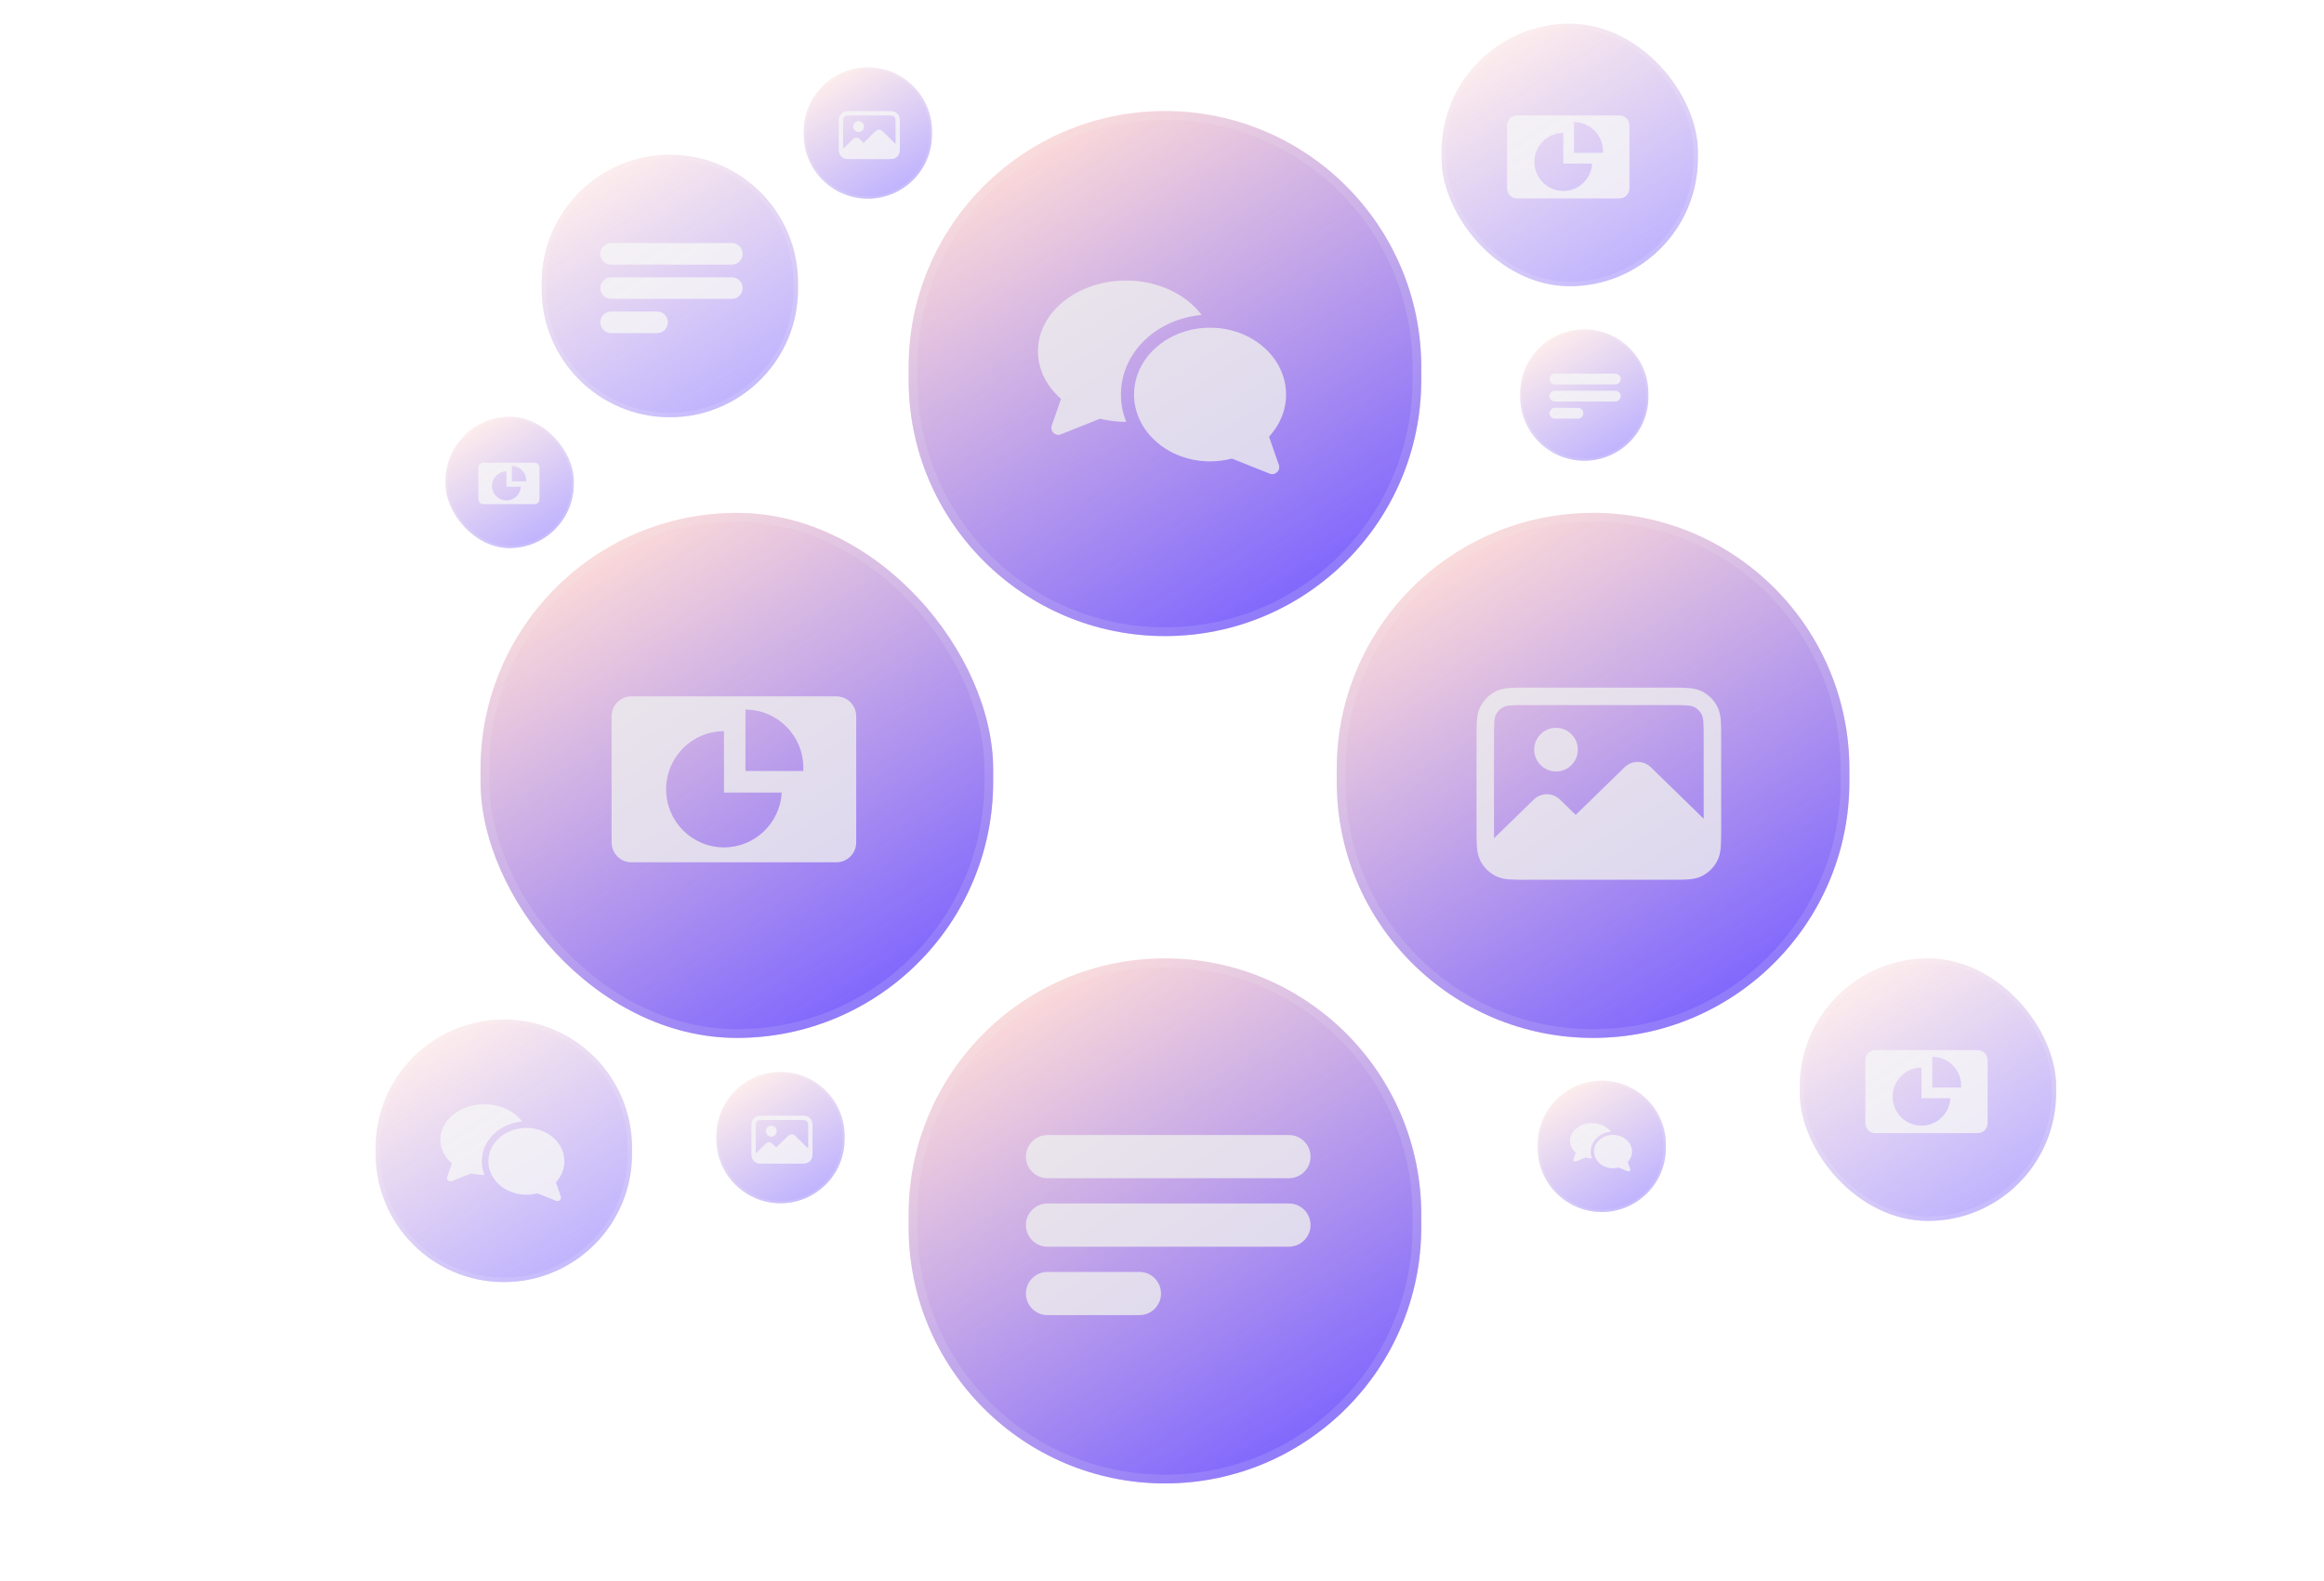 <svg width="266" height="181" viewBox="0 0 266 181" fill="none" xmlns="http://www.w3.org/2000/svg">
<rect x="55" y="58.714" width="58.676" height="60.101" rx="29.338" fill="#EE4545" fill-opacity="0.2"/>
<rect x="55" y="58.714" width="58.676" height="60.101" rx="29.338" fill="url(#paint0_linear_1766_13668)"/>
<rect x="55.5" y="59.214" width="57.676" height="59.101" rx="28.838" stroke="#EDEDED" stroke-opacity="0.14"/>
<path opacity="0.8" fill-rule="evenodd" clip-rule="evenodd" d="M72.27 79.714C71.016 79.714 70 80.735 70 81.994V96.434C70 97.694 71.016 98.714 72.27 98.714H95.73C96.984 98.714 98 97.694 98 96.434V81.994C98 80.735 96.984 79.714 95.73 79.714H72.27ZM91.935 88.264H85.324V81.234C88.981 81.234 91.946 84.212 91.946 87.884C91.946 88.012 91.942 88.139 91.935 88.264ZM82.865 83.704C79.208 83.704 76.243 86.682 76.243 90.354C76.243 94.027 79.208 97.004 82.865 97.004C86.395 97.004 89.28 94.23 89.476 90.734H82.865V83.704Z" fill="#EDEDED"/>
<path d="M104 42.053C104 25.849 117.135 12.714 133.338 12.714V12.714C149.541 12.714 162.676 25.849 162.676 42.053V43.477C162.676 59.68 149.541 72.815 133.338 72.815V72.815C117.135 72.815 104 59.68 104 43.477V42.053Z" fill="#EE4545" fill-opacity="0.2"/>
<path d="M104 42.053C104 25.849 117.135 12.714 133.338 12.714V12.714C149.541 12.714 162.676 25.849 162.676 42.053V43.477C162.676 59.68 149.541 72.815 133.338 72.815V72.815C117.135 72.815 104 59.68 104 43.477V42.053Z" fill="url(#paint1_linear_1766_13668)"/>
<path d="M133.338 13.214C149.265 13.214 162.177 26.125 162.177 42.052V43.477C162.177 59.404 149.265 72.315 133.338 72.315C117.411 72.315 104.5 59.404 104.5 43.477V42.052C104.5 26.126 117.411 13.214 133.338 13.214Z" stroke="#EDEDED" stroke-opacity="0.14"/>
<g opacity="0.8">
<path d="M128.88 48.294L128.905 48.293C128.515 47.326 128.301 46.275 128.301 45.164C128.301 40.247 132.504 36.487 137.534 36.056C135.774 33.695 132.557 32.114 128.88 32.114C123.313 32.114 118.801 35.736 118.801 40.204C118.801 42.308 119.801 44.224 121.441 45.663L120.379 48.716C120.154 49.364 120.795 49.977 121.432 49.722L125.901 47.934C126.842 48.168 127.843 48.294 128.88 48.294Z" fill="#EDEDED"/>
<path d="M147.201 45.164C147.201 46.994 146.47 48.674 145.251 49.991L146.373 53.216C146.598 53.864 145.957 54.477 145.32 54.222L141 52.494C140.209 52.702 139.37 52.814 138.501 52.814C133.696 52.814 129.801 49.389 129.801 45.164C129.801 40.939 133.696 37.514 138.501 37.514C143.306 37.514 147.201 40.939 147.201 45.164Z" fill="#EDEDED"/>
</g>
<g opacity="0.5" filter="url(#filter0_f_1766_13668)">
<path d="M176 131.049C176 126.998 179.284 123.714 183.335 123.714V123.714C187.385 123.714 190.669 126.998 190.669 131.049V131.405C190.669 135.456 187.385 138.74 183.335 138.74V138.74C179.284 138.74 176 135.456 176 131.405V131.049Z" fill="#EE4545" fill-opacity="0.2"/>
<path d="M176 131.049C176 126.998 179.284 123.714 183.335 123.714V123.714C187.385 123.714 190.669 126.998 190.669 131.049V131.405C190.669 135.456 187.385 138.74 183.335 138.74V138.74C179.284 138.74 176 135.456 176 131.405V131.049Z" fill="url(#paint2_linear_1766_13668)"/>
<path d="M183.335 123.839C187.317 123.84 190.544 127.068 190.544 131.049V131.405C190.544 135.386 187.317 138.615 183.335 138.615C179.353 138.615 176.125 135.387 176.125 131.405V131.049C176.125 127.068 179.353 123.839 183.335 123.839Z" stroke="#EDEDED" stroke-opacity="0.14" stroke-width="0.25"/>
<g opacity="0.8" clip-path="url(#clip0_1766_13668)">
<path d="M182.219 132.609L182.225 132.609C182.128 132.367 182.074 132.105 182.074 131.827C182.074 130.598 183.125 129.658 184.383 129.55C183.943 128.96 183.138 128.564 182.219 128.564C180.827 128.564 179.699 129.47 179.699 130.587C179.699 131.113 179.949 131.592 180.359 131.952L180.094 132.715C180.038 132.877 180.198 133.03 180.357 132.966L181.474 132.519C181.71 132.578 181.96 132.609 182.219 132.609Z" fill="#EDEDED"/>
<path d="M186.799 131.827C186.799 132.284 186.617 132.704 186.312 133.034L186.592 133.84C186.649 134.002 186.488 134.155 186.329 134.091L185.249 133.659C185.051 133.711 184.841 133.739 184.624 133.739C183.423 133.739 182.449 132.883 182.449 131.827C182.449 130.771 183.423 129.914 184.624 129.914C185.825 129.914 186.799 130.771 186.799 131.827Z" fill="#EDEDED"/>
</g>
</g>
<g opacity="0.5" filter="url(#filter1_f_1766_13668)">
<path d="M43 131.383C43 123.282 49.568 116.714 57.669 116.714V116.714C65.771 116.714 72.338 123.282 72.338 131.383V132.096C72.338 140.197 65.771 146.765 57.669 146.765V146.765C49.568 146.765 43 140.197 43 132.096V131.383Z" fill="#EE4545" fill-opacity="0.2"/>
<path d="M43 131.383C43 123.282 49.568 116.714 57.669 116.714V116.714C65.771 116.714 72.338 123.282 72.338 131.383V132.096C72.338 140.197 65.771 146.765 57.669 146.765V146.765C49.568 146.765 43 140.197 43 132.096V131.383Z" fill="url(#paint3_linear_1766_13668)"/>
<path d="M57.669 116.964C65.632 116.964 72.088 123.42 72.088 131.383V132.095C72.088 140.059 65.632 146.515 57.669 146.515C49.706 146.515 43.25 140.059 43.25 132.095V131.383C43.25 123.42 49.706 116.964 57.669 116.964Z" stroke="#EDEDED" stroke-opacity="0.14" stroke-width="0.5"/>
<g opacity="0.8">
<path d="M55.438 134.504L55.45 134.504C55.256 134.02 55.148 133.494 55.148 132.939C55.148 130.481 57.25 128.6 59.765 128.385C58.885 127.204 57.276 126.414 55.438 126.414C52.655 126.414 50.398 128.225 50.398 130.459C50.398 131.511 50.899 132.469 51.719 133.188L51.188 134.715C51.075 135.039 51.396 135.345 51.714 135.218L53.948 134.324C54.419 134.441 54.919 134.504 55.438 134.504Z" fill="#EDEDED"/>
<path d="M64.598 132.939C64.598 133.854 64.233 134.694 63.624 135.352L64.184 136.965C64.297 137.289 63.977 137.595 63.658 137.468L61.498 136.604C61.102 136.708 60.683 136.764 60.248 136.764C57.846 136.764 55.898 135.052 55.898 132.939C55.898 130.827 57.846 129.114 60.248 129.114C62.651 129.114 64.598 130.827 64.598 132.939Z" fill="#EDEDED"/>
</g>
</g>
<path d="M153 88.053C153 71.85 166.135 58.714 182.338 58.714V58.714C198.541 58.714 211.676 71.85 211.676 88.053V89.477C211.676 105.68 198.541 118.815 182.338 118.815V118.815C166.135 118.815 153 105.68 153 89.477V88.053Z" fill="#EE4545" fill-opacity="0.2"/>
<path d="M153 88.053C153 71.85 166.135 58.714 182.338 58.714V58.714C198.541 58.714 211.676 71.85 211.676 88.053V89.477C211.676 105.68 198.541 118.815 182.338 118.815V118.815C166.135 118.815 153 105.68 153 89.477V88.053Z" fill="url(#paint4_linear_1766_13668)"/>
<path d="M182.338 59.214C198.265 59.214 211.177 72.126 211.177 88.052V89.477C211.177 105.404 198.265 118.315 182.338 118.315C166.411 118.315 153.5 105.404 153.5 89.477V88.052C153.5 72.126 166.411 59.215 182.338 59.214Z" stroke="#EDEDED" stroke-opacity="0.14"/>
<g opacity="0.8">
<path d="M178.1 88.314C179.481 88.314 180.6 87.195 180.6 85.814C180.6 84.434 179.481 83.314 178.1 83.314C176.719 83.314 175.6 84.434 175.6 85.814C175.6 87.195 176.719 88.314 178.1 88.314Z" fill="#EDEDED"/>
<path fill-rule="evenodd" clip-rule="evenodd" d="M174.759 78.714H191.241C192.046 78.714 192.711 78.714 193.252 78.758C193.814 78.805 194.331 78.903 194.816 79.15C195.569 79.534 196.181 80.146 196.564 80.898C196.811 81.384 196.91 81.9 196.956 82.463C197 83.004 197 83.668 197 84.473V94.956C197 95.761 197 96.425 196.956 96.966C196.91 97.528 196.811 98.045 196.564 98.53C196.181 99.283 195.569 99.895 194.816 100.278C194.331 100.526 193.814 100.624 193.252 100.67C192.711 100.714 192.046 100.714 191.241 100.714H174.759C173.954 100.714 173.289 100.714 172.748 100.67C172.186 100.624 171.669 100.526 171.184 100.278C170.431 99.895 169.819 99.283 169.436 98.53C169.189 98.045 169.09 97.528 169.044 96.966C169 96.425 169 95.761 169 94.956V84.473C169 83.668 169 83.004 169.044 82.463C169.09 81.9 169.189 81.384 169.436 80.898C169.819 80.146 170.431 79.534 171.184 79.15C171.669 78.903 172.186 78.805 172.748 78.758C173.289 78.714 173.954 78.714 174.759 78.714ZM172.911 80.752C172.473 80.788 172.248 80.853 172.092 80.932C171.716 81.124 171.41 81.43 171.218 81.806C171.138 81.963 171.073 82.187 171.038 82.625C171.001 83.076 171 83.658 171 84.514V94.914C171 95.318 171 95.661 171.004 95.958L175.55 91.529C176.385 90.716 177.716 90.716 178.55 91.529L180.351 93.284L185.95 87.829C186.785 87.016 188.116 87.016 188.95 87.829L195 93.723V84.514C195 83.658 194.999 83.076 194.962 82.625C194.927 82.187 194.862 81.963 194.782 81.806C194.59 81.43 194.284 81.124 193.908 80.932C193.752 80.853 193.527 80.788 193.089 80.752C192.639 80.715 192.057 80.714 191.2 80.714H174.8C173.943 80.714 173.361 80.715 172.911 80.752Z" fill="#EDEDED"/>
</g>
<path d="M104 139.053C104 122.85 117.135 109.714 133.338 109.714V109.714C149.541 109.714 162.676 122.85 162.676 139.053V140.477C162.676 156.68 149.541 169.815 133.338 169.815V169.815C117.135 169.815 104 156.68 104 140.477V139.053Z" fill="#EE4545" fill-opacity="0.2"/>
<path d="M104 139.053C104 122.85 117.135 109.714 133.338 109.714V109.714C149.541 109.714 162.676 122.85 162.676 139.053V140.477C162.676 156.68 149.541 169.815 133.338 169.815V169.815C117.135 169.815 104 156.68 104 140.477V139.053Z" fill="url(#paint5_linear_1766_13668)"/>
<path d="M133.338 110.214C149.265 110.214 162.177 123.125 162.177 139.052V140.477C162.177 156.404 149.265 169.315 133.338 169.315C117.411 169.315 104.5 156.404 104.5 140.477V139.052C104.5 123.126 117.411 110.215 133.338 110.214Z" stroke="#EDEDED" stroke-opacity="0.14"/>
<g opacity="0.8">
<path d="M117.422 132.405C117.422 131.038 118.53 129.931 119.896 129.931H147.526C148.893 129.931 150.001 131.038 150.001 132.405C150.001 133.772 148.893 134.879 147.526 134.879H119.896C118.53 134.879 117.422 133.772 117.422 132.405Z" fill="#EDEDED"/>
<path d="M117.422 140.24C117.422 138.874 118.53 137.766 119.896 137.766H147.526C148.893 137.766 150.001 138.874 150.001 140.24C150.001 141.607 148.893 142.715 147.526 142.715H119.896C118.53 142.715 117.422 141.607 117.422 140.24Z" fill="#EDEDED"/>
<path d="M117.422 148.076C117.422 146.709 118.53 145.602 119.896 145.602H130.412C131.779 145.602 132.887 146.709 132.887 148.076C132.887 149.442 131.779 150.55 130.412 150.55H119.896C118.53 150.55 117.422 149.442 117.422 148.076Z" fill="#EDEDED"/>
</g>
<g opacity="0.5" filter="url(#filter2_f_1766_13668)">
<path d="M82 130.049C82 125.998 85.284 122.714 89.335 122.714V122.714C93.385 122.714 96.669 125.998 96.669 130.049V130.405C96.669 134.456 93.385 137.74 89.335 137.74V137.74C85.284 137.74 82 134.456 82 130.405V130.049Z" fill="#EE4545" fill-opacity="0.2"/>
<path d="M82 130.049C82 125.998 85.284 122.714 89.335 122.714V122.714C93.385 122.714 96.669 125.998 96.669 130.049V130.405C96.669 134.456 93.385 137.74 89.335 137.74V137.74C85.284 137.74 82 134.456 82 130.405V130.049Z" fill="url(#paint6_linear_1766_13668)"/>
<path d="M89.335 122.839C93.317 122.84 96.544 126.068 96.544 130.049V130.405C96.544 134.386 93.317 137.615 89.335 137.615C85.353 137.615 82.125 134.387 82.125 130.405V130.049C82.125 126.068 85.353 122.839 89.335 122.839Z" stroke="#EDEDED" stroke-opacity="0.14" stroke-width="0.25"/>
<g opacity="0.8">
<path d="M88.275 130.114C88.62 130.114 88.9 129.835 88.9 129.489C88.9 129.144 88.62 128.864 88.275 128.864C87.93 128.864 87.65 129.144 87.65 129.489C87.65 129.835 87.93 130.114 88.275 130.114Z" fill="#EDEDED"/>
<path fill-rule="evenodd" clip-rule="evenodd" d="M87.44 127.714H91.56C91.762 127.714 91.928 127.714 92.063 127.725C92.204 127.737 92.333 127.762 92.454 127.823C92.642 127.919 92.795 128.072 92.891 128.26C92.953 128.382 92.978 128.511 92.989 128.651C93 128.787 93 128.953 93 129.154V131.775C93 131.976 93 132.142 92.989 132.277C92.978 132.418 92.953 132.547 92.891 132.668C92.795 132.857 92.642 133.009 92.454 133.105C92.333 133.167 92.204 133.192 92.063 133.203C91.928 133.214 91.762 133.214 91.56 133.214H87.44C87.238 133.214 87.072 133.214 86.937 133.203C86.796 133.192 86.667 133.167 86.546 133.105C86.358 133.009 86.205 132.857 86.109 132.668C86.047 132.547 86.022 132.418 86.011 132.277C86 132.142 86 131.976 86 131.775V129.154C86 128.953 86 128.787 86.011 128.651C86.022 128.511 86.047 128.382 86.109 128.26C86.205 128.072 86.358 127.919 86.546 127.823C86.667 127.762 86.796 127.737 86.937 127.725C87.072 127.714 87.238 127.714 87.44 127.714ZM86.978 128.224C86.868 128.233 86.812 128.249 86.773 128.269C86.679 128.317 86.602 128.393 86.555 128.487C86.535 128.526 86.518 128.583 86.509 128.692C86.5 128.805 86.5 128.95 86.5 129.164V131.764C86.5 131.865 86.5 131.951 86.501 132.025L87.637 130.918C87.846 130.715 88.179 130.715 88.388 130.918L88.838 131.357L90.237 129.993C90.446 129.79 90.779 129.79 90.988 129.993L92.5 131.467V129.164C92.5 128.95 92.5 128.805 92.491 128.692C92.482 128.583 92.465 128.526 92.445 128.487C92.398 128.393 92.321 128.317 92.227 128.269C92.188 128.249 92.132 128.233 92.022 128.224C91.91 128.215 91.764 128.214 91.55 128.214H87.45C87.236 128.214 87.09 128.215 86.978 128.224Z" fill="#EDEDED"/>
</g>
</g>
<g opacity="0.5" filter="url(#filter3_f_1766_13668)">
<path d="M92 15.049C92 10.998 95.284 7.714 99.335 7.714V7.714C103.385 7.714 106.669 10.998 106.669 15.049V15.405C106.669 19.456 103.385 22.739 99.335 22.739V22.739C95.284 22.739 92 19.456 92 15.405V15.049Z" fill="#EE4545" fill-opacity="0.2"/>
<path d="M92 15.049C92 10.998 95.284 7.714 99.335 7.714V7.714C103.385 7.714 106.669 10.998 106.669 15.049V15.405C106.669 19.456 103.385 22.739 99.335 22.739V22.739C95.284 22.739 92 19.456 92 15.405V15.049Z" fill="url(#paint7_linear_1766_13668)"/>
<path d="M99.335 7.839C103.317 7.84 106.544 11.068 106.544 15.049V15.405C106.544 19.386 103.317 22.614 99.335 22.615C95.353 22.615 92.125 19.387 92.125 15.405V15.049C92.125 11.068 95.353 7.839 99.335 7.839Z" stroke="#EDEDED" stroke-opacity="0.14" stroke-width="0.25"/>
<g opacity="0.8">
<path d="M98.275 15.114C98.62 15.114 98.9 14.835 98.9 14.489C98.9 14.144 98.62 13.864 98.275 13.864C97.93 13.864 97.65 14.144 97.65 14.489C97.65 14.835 97.93 15.114 98.275 15.114Z" fill="#EDEDED"/>
<path fill-rule="evenodd" clip-rule="evenodd" d="M97.44 12.714H101.56C101.762 12.714 101.928 12.714 102.063 12.725C102.203 12.737 102.333 12.761 102.454 12.823C102.642 12.919 102.795 13.072 102.891 13.26C102.953 13.382 102.977 13.511 102.989 13.651C103 13.787 103 13.953 103 14.154V16.775C103 16.976 103 17.142 102.989 17.277C102.977 17.418 102.953 17.547 102.891 17.668C102.795 17.857 102.642 18.009 102.454 18.105C102.333 18.167 102.203 18.192 102.063 18.203C101.928 18.214 101.762 18.214 101.56 18.214H97.44C97.238 18.214 97.072 18.214 96.937 18.203C96.796 18.192 96.667 18.167 96.546 18.105C96.358 18.009 96.205 17.857 96.109 17.668C96.047 17.547 96.022 17.418 96.011 17.277C96 17.142 96 16.976 96 16.775V14.154C96 13.953 96 13.787 96.011 13.651C96.022 13.511 96.047 13.382 96.109 13.26C96.205 13.072 96.358 12.919 96.546 12.823C96.667 12.761 96.796 12.737 96.937 12.725C97.072 12.714 97.238 12.714 97.44 12.714ZM96.978 13.224C96.868 13.233 96.812 13.249 96.773 13.269C96.679 13.317 96.602 13.393 96.555 13.487C96.535 13.527 96.518 13.582 96.509 13.692C96.5 13.805 96.5 13.95 96.5 14.164V16.764C96.5 16.865 96.5 16.951 96.501 17.025L97.637 15.918C97.846 15.715 98.179 15.715 98.388 15.918L98.838 16.357L100.237 14.993C100.446 14.79 100.779 14.79 100.988 14.993L102.5 16.467V14.164C102.5 13.95 102.5 13.805 102.491 13.692C102.482 13.582 102.465 13.527 102.446 13.487C102.398 13.393 102.321 13.317 102.227 13.269C102.188 13.249 102.132 13.233 102.022 13.224C101.91 13.214 101.764 13.214 101.55 13.214H97.45C97.236 13.214 97.09 13.214 96.978 13.224Z" fill="#EDEDED"/>
</g>
</g>
<g opacity="0.5" filter="url(#filter4_f_1766_13668)">
<path d="M62 32.383C62 24.282 68.568 17.714 76.669 17.714V17.714C84.771 17.714 91.338 24.282 91.338 32.383V33.096C91.338 41.197 84.771 47.765 76.669 47.765V47.765C68.568 47.765 62 41.197 62 33.096V32.383Z" fill="#EE4545" fill-opacity="0.2"/>
<path d="M62 32.383C62 24.282 68.568 17.714 76.669 17.714V17.714C84.771 17.714 91.338 24.282 91.338 32.383V33.096C91.338 41.197 84.771 47.765 76.669 47.765V47.765C68.568 47.765 62 41.197 62 33.096V32.383Z" fill="url(#paint8_linear_1766_13668)"/>
<path d="M76.669 17.964C84.632 17.964 91.088 24.42 91.088 32.383V33.095C91.088 41.059 84.632 47.515 76.669 47.515C68.706 47.515 62.25 41.059 62.25 33.095V32.383C62.25 24.42 68.706 17.964 76.669 17.964Z" stroke="#EDEDED" stroke-opacity="0.14" stroke-width="0.5"/>
<g opacity="0.8">
<path d="M68.711 29.059C68.711 28.376 69.265 27.822 69.948 27.822H83.763C84.447 27.822 85 28.376 85 29.059C85 29.743 84.447 30.297 83.763 30.297H69.948C69.265 30.297 68.711 29.743 68.711 29.059Z" fill="#EDEDED"/>
<path d="M68.711 32.977C68.711 32.294 69.265 31.74 69.948 31.74H83.763C84.447 31.74 85 32.294 85 32.977C85 33.66 84.447 34.214 83.763 34.214H69.948C69.265 34.214 68.711 33.66 68.711 32.977Z" fill="#EDEDED"/>
<path d="M68.711 36.895C68.711 36.212 69.265 35.658 69.948 35.658H75.206C75.889 35.658 76.443 36.212 76.443 36.895C76.443 37.578 75.889 38.132 75.206 38.132H69.948C69.265 38.132 68.711 37.578 68.711 36.895Z" fill="#EDEDED"/>
</g>
</g>
<g opacity="0.5" filter="url(#filter5_f_1766_13668)">
<path d="M174 45.049C174 40.998 177.284 37.714 181.335 37.714V37.714C185.385 37.714 188.669 40.998 188.669 45.049V45.405C188.669 49.456 185.385 52.739 181.335 52.739V52.739C177.284 52.739 174 49.456 174 45.405V45.049Z" fill="#EE4545" fill-opacity="0.2"/>
<path d="M174 45.049C174 40.998 177.284 37.714 181.335 37.714V37.714C185.385 37.714 188.669 40.998 188.669 45.049V45.405C188.669 49.456 185.385 52.739 181.335 52.739V52.739C177.284 52.739 174 49.456 174 45.405V45.049Z" fill="url(#paint9_linear_1766_13668)"/>
<path d="M181.335 37.839C185.317 37.84 188.544 41.068 188.544 45.049V45.405C188.544 49.386 185.317 52.614 181.335 52.615C177.353 52.615 174.125 49.386 174.125 45.405V45.049C174.125 41.068 177.353 37.839 181.335 37.839Z" stroke="#EDEDED" stroke-opacity="0.14" stroke-width="0.25"/>
<g opacity="0.8">
<path d="M177.355 43.387C177.355 43.045 177.632 42.768 177.974 42.768H184.882C185.223 42.768 185.5 43.045 185.5 43.387C185.5 43.728 185.223 44.005 184.882 44.005H177.974C177.632 44.005 177.355 43.728 177.355 43.387Z" fill="#EDEDED"/>
<path d="M177.355 45.346C177.355 45.004 177.632 44.727 177.974 44.727H184.882C185.223 44.727 185.5 45.004 185.5 45.346C185.5 45.687 185.223 45.964 184.882 45.964H177.974C177.632 45.964 177.355 45.687 177.355 45.346Z" fill="#EDEDED"/>
<path d="M177.355 47.304C177.355 46.963 177.632 46.686 177.974 46.686H180.603C180.945 46.686 181.222 46.963 181.222 47.304C181.222 47.646 180.945 47.923 180.603 47.923H177.974C177.632 47.923 177.355 47.646 177.355 47.304Z" fill="#EDEDED"/>
</g>
</g>
<g opacity="0.5" filter="url(#filter6_f_1766_13668)">
<rect x="165" y="2.714" width="29.338" height="30.05" rx="14.669" fill="#EE4545" fill-opacity="0.2"/>
<rect x="165" y="2.714" width="29.338" height="30.05" rx="14.669" fill="url(#paint10_linear_1766_13668)"/>
<rect x="165.25" y="2.964" width="28.838" height="29.55" rx="14.419" stroke="#EDEDED" stroke-opacity="0.14" stroke-width="0.5"/>
<path opacity="0.8" fill-rule="evenodd" clip-rule="evenodd" d="M173.635 13.214C173.008 13.214 172.5 13.725 172.5 14.354V21.574C172.5 22.204 173.008 22.714 173.635 22.714H185.365C185.992 22.714 186.5 22.204 186.5 21.574V14.354C186.5 13.725 185.992 13.214 185.365 13.214H173.635ZM183.468 17.489H180.162V13.974C181.991 13.974 183.473 15.463 183.473 17.299C183.473 17.363 183.471 17.427 183.468 17.489ZM178.932 15.209C177.104 15.209 175.622 16.698 175.622 18.534C175.622 20.371 177.104 21.859 178.932 21.859C180.697 21.859 182.14 20.472 182.238 18.724H178.932V15.209Z" fill="#EDEDED"/>
</g>
<g opacity="0.5" filter="url(#filter7_f_1766_13668)">
<rect x="51" y="47.714" width="14.669" height="15.025" rx="7.335" fill="#EE4545" fill-opacity="0.2"/>
<rect x="51" y="47.714" width="14.669" height="15.025" rx="7.335" fill="url(#paint11_linear_1766_13668)"/>
<rect x="51.125" y="47.839" width="14.419" height="14.775" rx="7.21" stroke="#EDEDED" stroke-opacity="0.14" stroke-width="0.25"/>
<path opacity="0.8" fill-rule="evenodd" clip-rule="evenodd" d="M55.318 52.964C55.004 52.964 54.75 53.22 54.75 53.534V57.144C54.75 57.459 55.004 57.714 55.318 57.714H61.182C61.496 57.714 61.75 57.459 61.75 57.144V53.534C61.75 53.22 61.496 52.964 61.182 52.964H55.318ZM60.234 55.102H58.581V53.344C59.495 53.344 60.236 54.089 60.236 55.007C60.236 55.039 60.236 55.07 60.234 55.102ZM57.966 53.962C57.052 53.962 56.311 54.706 56.311 55.624C56.311 56.542 57.052 57.287 57.966 57.287C58.849 57.287 59.57 56.593 59.619 55.719H57.966V53.962Z" fill="#EDEDED"/>
</g>
<g opacity="0.5" filter="url(#filter8_f_1766_13668)">
<rect x="206" y="109.714" width="29.338" height="30.05" rx="14.669" fill="#EE4545" fill-opacity="0.2"/>
<rect x="206" y="109.714" width="29.338" height="30.05" rx="14.669" fill="url(#paint12_linear_1766_13668)"/>
<rect x="206.25" y="109.964" width="28.838" height="29.55" rx="14.419" stroke="#EDEDED" stroke-opacity="0.14" stroke-width="0.5"/>
<path opacity="0.8" fill-rule="evenodd" clip-rule="evenodd" d="M214.635 120.214C214.008 120.214 213.5 120.725 213.5 121.354V128.574C213.5 129.204 214.008 129.714 214.635 129.714H226.365C226.992 129.714 227.5 129.204 227.5 128.574V121.354C227.5 120.725 226.992 120.214 226.365 120.214H214.635ZM224.468 124.489H221.162V120.974C222.991 120.974 224.473 122.463 224.473 124.299C224.473 124.363 224.471 124.426 224.468 124.489ZM219.932 122.209C218.104 122.209 216.622 123.698 216.622 125.534C216.622 127.371 218.104 128.859 219.932 128.859C221.697 128.859 223.14 127.472 223.238 125.724H219.932V122.209Z" fill="#EDEDED"/>
</g>
<defs>
<filter id="filter0_f_1766_13668" x="172" y="119.714" width="22.668" height="23.025" filterUnits="userSpaceOnUse" color-interpolation-filters="sRGB">
<feFlood flood-opacity="0" result="BackgroundImageFix"/>
<feBlend mode="normal" in="SourceGraphic" in2="BackgroundImageFix" result="shape"/>
<feGaussianBlur stdDeviation="2" result="effect1_foregroundBlur_1766_13668"/>
</filter>
<filter id="filter1_f_1766_13668" x="41" y="114.714" width="33.34" height="34.05" filterUnits="userSpaceOnUse" color-interpolation-filters="sRGB">
<feFlood flood-opacity="0" result="BackgroundImageFix"/>
<feBlend mode="normal" in="SourceGraphic" in2="BackgroundImageFix" result="shape"/>
<feGaussianBlur stdDeviation="1" result="effect1_foregroundBlur_1766_13668"/>
</filter>
<filter id="filter2_f_1766_13668" x="78" y="118.714" width="22.668" height="23.025" filterUnits="userSpaceOnUse" color-interpolation-filters="sRGB">
<feFlood flood-opacity="0" result="BackgroundImageFix"/>
<feBlend mode="normal" in="SourceGraphic" in2="BackgroundImageFix" result="shape"/>
<feGaussianBlur stdDeviation="2" result="effect1_foregroundBlur_1766_13668"/>
</filter>
<filter id="filter3_f_1766_13668" x="88" y="3.714" width="22.668" height="23.025" filterUnits="userSpaceOnUse" color-interpolation-filters="sRGB">
<feFlood flood-opacity="0" result="BackgroundImageFix"/>
<feBlend mode="normal" in="SourceGraphic" in2="BackgroundImageFix" result="shape"/>
<feGaussianBlur stdDeviation="2" result="effect1_foregroundBlur_1766_13668"/>
</filter>
<filter id="filter4_f_1766_13668" x="60" y="15.714" width="33.34" height="34.05" filterUnits="userSpaceOnUse" color-interpolation-filters="sRGB">
<feFlood flood-opacity="0" result="BackgroundImageFix"/>
<feBlend mode="normal" in="SourceGraphic" in2="BackgroundImageFix" result="shape"/>
<feGaussianBlur stdDeviation="1" result="effect1_foregroundBlur_1766_13668"/>
</filter>
<filter id="filter5_f_1766_13668" x="170" y="33.714" width="22.668" height="23.025" filterUnits="userSpaceOnUse" color-interpolation-filters="sRGB">
<feFlood flood-opacity="0" result="BackgroundImageFix"/>
<feBlend mode="normal" in="SourceGraphic" in2="BackgroundImageFix" result="shape"/>
<feGaussianBlur stdDeviation="2" result="effect1_foregroundBlur_1766_13668"/>
</filter>
<filter id="filter6_f_1766_13668" x="163" y="0.714" width="33.34" height="34.05" filterUnits="userSpaceOnUse" color-interpolation-filters="sRGB">
<feFlood flood-opacity="0" result="BackgroundImageFix"/>
<feBlend mode="normal" in="SourceGraphic" in2="BackgroundImageFix" result="shape"/>
<feGaussianBlur stdDeviation="1" result="effect1_foregroundBlur_1766_13668"/>
</filter>
<filter id="filter7_f_1766_13668" x="47" y="43.714" width="22.668" height="23.025" filterUnits="userSpaceOnUse" color-interpolation-filters="sRGB">
<feFlood flood-opacity="0" result="BackgroundImageFix"/>
<feBlend mode="normal" in="SourceGraphic" in2="BackgroundImageFix" result="shape"/>
<feGaussianBlur stdDeviation="2" result="effect1_foregroundBlur_1766_13668"/>
</filter>
<filter id="filter8_f_1766_13668" x="204" y="107.714" width="33.34" height="34.05" filterUnits="userSpaceOnUse" color-interpolation-filters="sRGB">
<feFlood flood-opacity="0" result="BackgroundImageFix"/>
<feBlend mode="normal" in="SourceGraphic" in2="BackgroundImageFix" result="shape"/>
<feGaussianBlur stdDeviation="1" result="effect1_foregroundBlur_1766_13668"/>
</filter>
<linearGradient id="paint0_linear_1766_13668" x1="106.505" y1="108.798" x2="75.543" y2="59.07" gradientUnits="userSpaceOnUse">
<stop stop-color="#8269FC"/>
<stop offset="1" stop-color="#8169FA" stop-opacity="0"/>
</linearGradient>
<linearGradient id="paint1_linear_1766_13668" x1="155.505" y1="62.798" x2="124.543" y2="13.07" gradientUnits="userSpaceOnUse">
<stop stop-color="#8269FC"/>
<stop offset="1" stop-color="#8169FA" stop-opacity="0"/>
</linearGradient>
<linearGradient id="paint2_linear_1766_13668" x1="188.876" y1="136.235" x2="181.136" y2="123.803" gradientUnits="userSpaceOnUse">
<stop stop-color="#8269FC"/>
<stop offset="1" stop-color="#8169FA" stop-opacity="0"/>
</linearGradient>
<linearGradient id="paint3_linear_1766_13668" x1="68.752" y1="141.756" x2="53.271" y2="116.892" gradientUnits="userSpaceOnUse">
<stop stop-color="#8269FC"/>
<stop offset="1" stop-color="#8169FA" stop-opacity="0"/>
</linearGradient>
<linearGradient id="paint4_linear_1766_13668" x1="204.505" y1="108.798" x2="173.543" y2="59.07" gradientUnits="userSpaceOnUse">
<stop stop-color="#8269FC"/>
<stop offset="1" stop-color="#8169FA" stop-opacity="0"/>
</linearGradient>
<linearGradient id="paint5_linear_1766_13668" x1="155.505" y1="159.798" x2="124.543" y2="110.07" gradientUnits="userSpaceOnUse">
<stop stop-color="#8269FC"/>
<stop offset="1" stop-color="#8169FA" stop-opacity="0"/>
</linearGradient>
<linearGradient id="paint6_linear_1766_13668" x1="94.876" y1="135.235" x2="87.136" y2="122.803" gradientUnits="userSpaceOnUse">
<stop stop-color="#8269FC"/>
<stop offset="1" stop-color="#8169FA" stop-opacity="0"/>
</linearGradient>
<linearGradient id="paint7_linear_1766_13668" x1="104.876" y1="20.235" x2="97.136" y2="7.803" gradientUnits="userSpaceOnUse">
<stop stop-color="#8269FC"/>
<stop offset="1" stop-color="#8169FA" stop-opacity="0"/>
</linearGradient>
<linearGradient id="paint8_linear_1766_13668" x1="87.752" y1="42.756" x2="72.271" y2="17.892" gradientUnits="userSpaceOnUse">
<stop stop-color="#8269FC"/>
<stop offset="1" stop-color="#8169FA" stop-opacity="0"/>
</linearGradient>
<linearGradient id="paint9_linear_1766_13668" x1="186.876" y1="50.235" x2="179.136" y2="37.803" gradientUnits="userSpaceOnUse">
<stop stop-color="#8269FC"/>
<stop offset="1" stop-color="#8169FA" stop-opacity="0"/>
</linearGradient>
<linearGradient id="paint10_linear_1766_13668" x1="190.752" y1="27.756" x2="175.271" y2="2.892" gradientUnits="userSpaceOnUse">
<stop stop-color="#8269FC"/>
<stop offset="1" stop-color="#8169FA" stop-opacity="0"/>
</linearGradient>
<linearGradient id="paint11_linear_1766_13668" x1="63.876" y1="60.235" x2="56.136" y2="47.803" gradientUnits="userSpaceOnUse">
<stop stop-color="#8269FC"/>
<stop offset="1" stop-color="#8169FA" stop-opacity="0"/>
</linearGradient>
<linearGradient id="paint12_linear_1766_13668" x1="231.752" y1="134.756" x2="216.271" y2="109.892" gradientUnits="userSpaceOnUse">
<stop stop-color="#8269FC"/>
<stop offset="1" stop-color="#8169FA" stop-opacity="0"/>
</linearGradient>
<clipPath id="clip0_1766_13668">
<rect width="8" height="8" fill="white" transform="translate(179.25 127.214)"/>
</clipPath>
</defs>
</svg>
